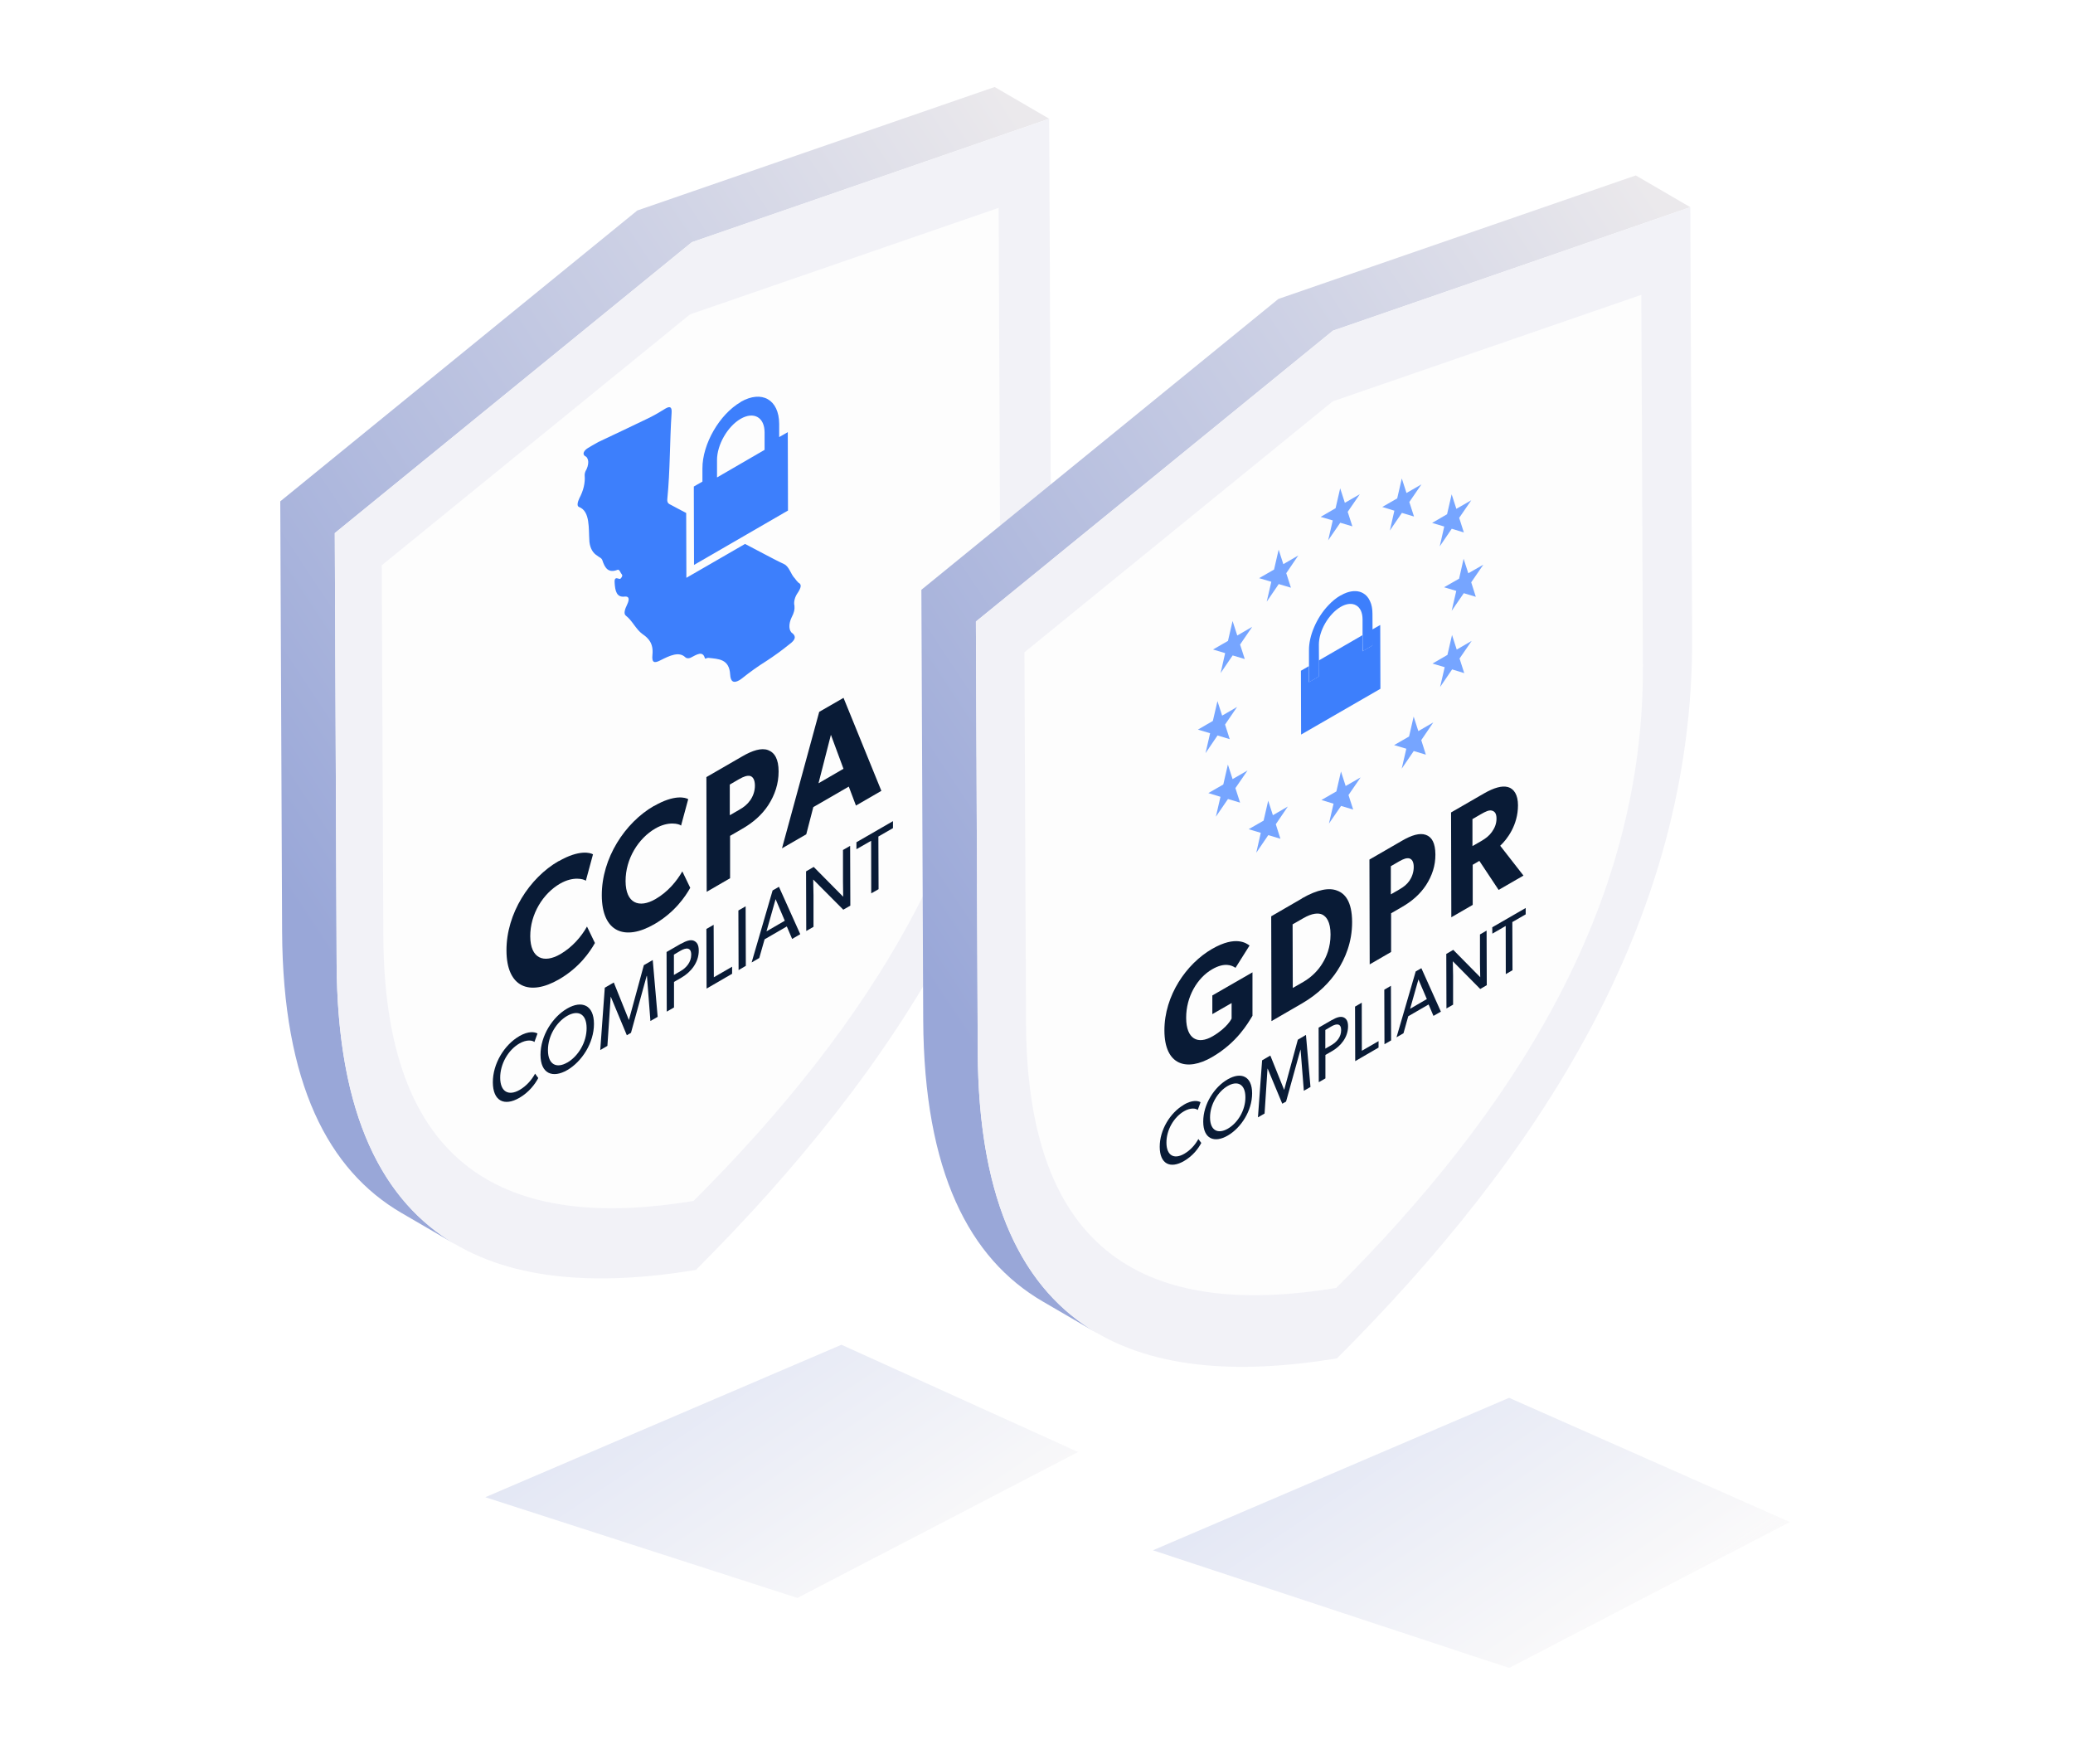 <svg width="429" height="365" viewBox="0 0 429 365" fill="none" xmlns="http://www.w3.org/2000/svg">
<g opacity="0.27" filter="url(#filter0_f_5625_27944)">
<path d="M100.43 309.793L165.016 330.635L223.118 300.44L174.142 278.246L100.43 309.793Z" fill="url(#paint0_linear_5625_27944)"/>
</g>
<g opacity="0.27" filter="url(#filter1_f_5625_27944)">
<path d="M238.594 320.772L312.307 345.121L370.409 314.926L312.307 289.226L238.594 320.772Z" fill="url(#paint1_linear_5625_27944)"/>
</g>
<path d="M217.126 24.569L205.843 18L131.882 43.554L58 103.735L58.38 192.735C58.54 224.237 67.963 242.161 83.087 250.973L94.371 257.542C79.246 248.73 69.803 230.806 69.663 199.303L69.283 110.304L143.165 50.123L217.126 24.569Z" fill="url(#paint2_linear_5625_27944)"/>
<path d="M143.165 50.104L217.126 24.569L217.506 113.569C217.806 172.228 185.477 221.313 144.005 262.769C102.433 269.598 69.943 257.983 69.663 199.304L69.283 110.304L143.165 50.124V50.104Z" fill="#F2F2F7"/>
<path d="M142.8 65.046L206.67 43L206.998 119.78C207.257 170.384 179.339 212.731 143.526 248.494C107.626 254.386 79.57 244.365 79.328 193.743L79 116.963L142.8 65.046Z" fill="white" fill-opacity="0.811"/>
<path d="M349.802 42.869L338.519 36.3L264.557 61.854L190.676 122.035L191.056 211.034C191.216 242.537 200.639 260.461 215.763 269.273L227.046 275.841C211.922 267.03 202.479 249.105 202.339 217.603L201.959 128.604L275.841 68.423L349.802 42.869Z" fill="url(#paint3_linear_5625_27944)"/>
<path d="M275.84 68.423L349.802 42.869L350.182 131.869C350.482 190.527 318.153 239.613 276.681 281.069C235.109 287.898 202.619 276.282 202.339 217.604L201.959 128.604L275.84 68.423Z" fill="#F2F2F7"/>
<path d="M275.8 83.046L339.67 61L339.998 137.78C340.257 188.384 312.339 230.731 276.526 266.494C240.626 272.386 212.57 262.365 212.328 211.743L212 134.963L275.8 83.046Z" fill="white" fill-opacity="0.811"/>
<path d="M250.815 196.354C245.527 199.412 240.952 205.988 240.971 213.223C240.989 220.458 245.6 221.759 250.815 218.737C256.03 215.714 258.244 211.721 259.195 210.183V201.189L250.888 205.97V209.835L254.877 207.545V210.75C254.877 210.75 254.017 212.637 250.961 214.414C247.906 216.191 245.49 215.037 245.472 210.622C245.454 206.208 247.796 202.325 250.833 200.566C253.395 199.083 254.877 199.705 255.682 200.255L258.591 195.639C257.987 195.236 255.828 193.459 250.815 196.354Z" fill="#091B36"/>
<path d="M267.537 204.449L267.5 191.261L269.733 189.979C271.562 188.917 272.88 188.862 273.667 189.246C274.472 189.668 275.35 190.693 275.35 193.368C275.35 196.042 274.49 198.002 273.685 199.302C272.898 200.621 271.581 202.086 269.751 203.149L267.519 204.431M269.458 185.894L263.072 189.594L263.127 211.281L269.513 207.581C272.788 205.676 275.222 203.222 276.777 200.804C278.369 198.331 279.833 194.979 279.814 190.748C279.796 186.517 278.332 184.869 276.722 184.282C275.149 183.641 272.715 183.989 269.44 185.876" fill="#091B36"/>
<path d="M287.828 185.052V179.227L289.53 178.238C290.482 177.689 291.122 177.487 291.653 177.615C292.183 177.762 292.567 178.293 292.567 179.392C292.567 180.491 292.183 181.499 291.671 182.25C291.14 183.001 290.5 183.513 289.548 184.063L287.828 185.052ZM290.152 173.952L283.4 177.854L283.455 199.541L287.883 196.976V188.972L290.189 187.635C292.128 186.517 293.848 185.07 295.111 183.147C296.373 181.187 297.069 179.117 297.05 176.791C297.032 174.465 296.337 173.183 295.074 172.743C293.812 172.285 292.092 172.816 290.152 173.952Z" fill="#091B36"/>
<path d="M304.719 175.05V169.482L306.457 168.474C307.464 167.888 308.177 167.577 308.726 167.723C309.293 167.87 309.696 168.273 309.696 169.372C309.696 170.471 309.312 171.332 308.744 172.138C308.196 172.925 307.482 173.475 306.476 174.061L304.719 175.068M307.079 164.188L300.291 168.108L300.346 189.795L304.774 187.231V178.933L306.146 178.127L310.135 184.135L315.277 181.168L310.464 174.995C311.873 173.676 314.142 170.745 314.142 166.624C314.142 164.463 313.319 163.199 312.056 162.851C310.83 162.521 309.184 162.979 307.079 164.188Z" fill="#091B36"/>
<path d="M244.995 228.591C242.178 230.221 239.982 233.793 240 237.31C240.018 240.827 242.159 241.889 245.014 240.241C246.88 239.16 247.996 237.64 248.6 236.486L247.996 235.68C247.356 236.852 246.368 237.988 245.069 238.739C242.964 239.948 241.409 239.105 241.391 236.449C241.372 233.793 242.928 231.156 245.032 229.928C246.404 229.141 247.502 229.324 247.868 229.672L248.454 228.06C247.923 227.767 246.807 227.529 244.977 228.573" fill="#091B36"/>
<path d="M254.091 233.538C252.096 234.691 250.431 233.977 250.413 231.248C250.395 228.519 252.06 225.863 254.054 224.709C256.048 223.555 257.714 224.251 257.732 227.017C257.75 229.783 256.103 232.384 254.091 233.538ZM254.054 223.335C251.291 224.929 249.004 228.464 249.004 232.072C249.004 235.681 251.328 236.56 254.072 234.966C256.817 233.373 259.122 229.838 259.122 226.229C259.122 222.621 256.799 221.742 254.054 223.335Z" fill="#091B36"/>
<path d="M270.264 214.139L268.58 215.128L265.762 225.477L265.744 225.495L262.89 218.406L261.188 219.396L260.328 231.192L261.7 230.404L262.304 221.136L262.341 221.117L265.36 228.371L266.147 227.931L269.129 217.179L269.148 217.161L269.825 225.697L271.197 224.909L270.264 214.139Z" fill="#091B36"/>
<path d="M274.271 216.978V213.113L275.516 212.381C276.614 211.74 277.547 211.74 277.547 213.15C277.547 214.56 276.632 215.604 275.534 216.246L274.271 216.978ZM275.644 211.044L272.881 212.637L272.917 223.92L274.29 223.133V218.279L275.662 217.491C277.455 216.465 278.974 214.634 278.974 212.362C278.974 211.282 278.626 210.751 278.022 210.494C277.419 210.256 276.595 210.494 275.644 211.062" fill="#091B36"/>
<path d="M281.811 207.472L280.42 208.278L280.457 219.561L285.287 216.758V215.421L281.829 217.418L281.811 207.472Z" fill="#091B36"/>
<path d="M287.847 203.974L286.475 204.78L286.511 216.063L287.884 215.275L287.847 203.974Z" fill="#091B36"/>
<path d="M291.82 208.717L293.54 202.654L295.278 206.72L291.838 208.717M294.18 200.31L292.973 201.006L289.002 214.633L290.447 213.791L291.436 210.274L295.644 207.838L296.65 210.201L298.187 209.321L294.144 200.328" fill="#091B36"/>
<path d="M307.628 192.562L306.274 193.35V199.321C306.292 200.805 306.329 202.197 306.329 202.197L300.748 196.537L299.303 197.38L299.339 208.663L300.712 207.875V201.867C300.693 200.402 300.657 198.9 300.657 198.9L306.329 204.633L307.683 203.846L307.646 192.562" fill="#091B36"/>
<path d="M315.735 187.873L308.818 191.866L308.837 193.185L311.6 191.591L311.618 201.556L313.008 200.75L312.972 190.785L315.735 189.192V187.873Z" fill="#091B36"/>
<path d="M277.345 101.034L276.393 105.155L273.301 106.95L275.808 107.683L274.856 111.804L277.363 108.159L279.87 108.91L278.9 105.906L281.407 102.261L278.314 104.038L277.345 101.034Z" fill="#76A5FF"/>
<path d="M277.511 159.63L276.559 163.751L273.467 165.528L275.974 166.297L275.022 170.4L277.529 166.755L280.036 167.506L279.066 164.502L281.573 160.857L278.48 162.634L277.511 159.63Z" fill="#76A5FF"/>
<path d="M290.098 99L289.147 103.121L286.055 104.898L288.561 105.667L287.628 109.77L290.117 106.125L292.624 106.876L291.654 103.872L294.16 100.227L291.068 102.004L290.098 99Z" fill="#76A5FF"/>
<path d="M300.493 131.384L299.542 135.505L296.449 137.3L298.974 138.051L298.023 142.154L300.511 138.509L303.018 139.278L302.048 136.256L304.555 132.611L301.463 134.406L300.493 131.384Z" fill="#76A5FF"/>
<path d="M302.889 115.613L301.956 119.735L298.846 121.511L301.371 122.262L300.419 126.384L302.926 122.739L305.415 123.489L304.463 120.486L306.97 116.841L303.859 118.617L302.889 115.613Z" fill="#76A5FF"/>
<path d="M251.948 145.067L250.997 149.17L247.904 150.965L250.429 151.716L249.478 155.838L251.966 152.174L254.491 152.944L253.522 149.921L256.01 146.276L252.918 148.071L251.948 145.067Z" fill="#76A5FF"/>
<path d="M254.108 158.199L253.157 162.32L250.064 164.097L252.571 164.867L251.62 168.988L254.127 165.324L256.633 166.075L255.663 163.071L258.17 159.426L255.078 161.203L254.108 158.199Z" fill="#76A5FF"/>
<path d="M300.417 102.279L299.465 106.401L296.373 108.196L298.88 108.947L297.947 113.05L300.435 109.405L302.942 110.174L301.972 107.152L304.479 103.507L301.387 105.283L300.417 102.279Z" fill="#76A5FF"/>
<path d="M255.077 128.49L254.125 132.612L251.033 134.388L253.54 135.139L252.607 139.26L255.095 135.615L257.602 136.366L256.632 133.362L259.139 129.699L256.047 131.494L255.077 128.49Z" fill="#76A5FF"/>
<path d="M292.552 148.271L291.6 152.393L288.508 154.169L291.033 154.92L290.081 159.042L292.57 155.397L295.077 156.148L294.125 153.144L296.614 149.48L293.521 151.275L292.552 148.271Z" fill="#76A5FF"/>
<path d="M264.612 113.727L263.661 117.848L260.568 119.625L263.093 120.376L262.142 124.497L264.63 120.852L267.155 121.603L266.186 118.599L268.674 114.935L265.582 116.731L264.612 113.727Z" fill="#76A5FF"/>
<path d="M262.45 165.673L261.499 169.794L258.406 171.571L260.913 172.322L259.98 176.443L262.468 172.798L264.975 173.549L264.024 170.545L266.512 166.882L263.42 168.677L262.45 165.673Z" fill="#76A5FF"/>
<path d="M285.634 129.314L283.987 130.249L284.005 133.564L281.937 134.755V131.439L272.917 136.659L272.935 139.956L270.886 141.147L270.867 137.832L269.221 138.784L269.257 151.991L285.67 142.521L285.634 129.314Z" fill="#3D7FFC"/>
<path d="M277.401 123.216C276.541 123.71 275.7 124.388 274.895 125.249C273.705 126.494 272.681 128.07 271.967 129.736C271.253 131.385 270.869 133.07 270.887 134.572V137.869L270.906 141.166L272.955 139.975V136.678L272.937 133.381C272.937 131.989 273.412 130.396 274.254 128.949C275.096 127.502 276.249 126.275 277.438 125.578C278.627 124.882 279.78 124.754 280.64 125.249C281.5 125.725 281.976 126.769 281.976 128.161V131.458L281.994 134.755L284.043 133.565V130.268L284.025 126.971C284.025 125.981 283.86 125.084 283.513 124.37C283.183 123.637 282.708 123.087 282.085 122.739C281.171 122.208 280 122.172 278.719 122.611C278.298 122.758 277.859 122.959 277.438 123.216" fill="#3D7FFC"/>
<path d="M115.596 178.175C109.594 181.64 104.793 188.99 104.813 196.66C104.833 204.331 109.594 206.153 115.676 202.648C119.897 200.205 122.078 196.961 123.118 195.118L121.477 191.714C120.357 193.716 118.497 195.959 115.936 197.441C112.555 199.384 109.754 198.362 109.734 193.736C109.714 189.11 112.395 184.864 115.896 182.842C118.617 181.26 120.837 181.88 121.237 182.241L122.718 176.774C122.178 176.433 119.857 175.752 115.616 178.195" fill="#091B36"/>
<path d="M135.322 166.76C129.321 170.224 124.519 177.574 124.539 185.245C124.559 192.915 129.321 194.737 135.402 191.233C139.624 188.789 141.804 185.545 142.844 183.703L141.204 180.298C140.064 182.301 138.223 184.544 135.662 186.026C132.281 187.988 129.481 186.947 129.461 182.321C129.441 177.694 132.121 173.449 135.622 171.426C138.343 169.844 140.564 170.465 140.944 170.825L142.424 165.358C141.884 165.017 139.584 164.317 135.342 166.78" fill="#091B36"/>
<path d="M151.027 168.703V162.334L152.887 161.253C153.928 160.652 154.628 160.431 155.228 160.552C155.788 160.712 156.208 161.293 156.228 162.494C156.248 163.696 155.808 164.817 155.248 165.598C154.648 166.44 153.968 167 152.907 167.601L151.027 168.683M153.568 156.526L146.186 160.792L146.246 184.524L151.087 181.72V172.948L153.608 171.486C155.728 170.265 157.609 168.703 158.989 166.6C160.37 164.457 161.13 162.174 161.13 159.63C161.13 157.087 160.33 155.725 158.949 155.204C157.569 154.684 155.688 155.285 153.568 156.526Z" fill="#091B36"/>
<path d="M169.392 162.054L171.953 152.04L174.554 159.07L169.412 162.054M174.574 144.39L169.532 147.294L161.83 175.532L166.852 172.628L168.312 167.001L175.654 162.755L177.135 166.68L182.396 163.636L174.554 144.37" fill="#091B36"/>
<path d="M107.454 214.404C104.373 216.186 101.972 220.092 101.992 223.957C102.012 227.822 104.353 228.963 107.474 227.161C109.515 225.979 110.735 224.297 111.395 223.056L110.735 222.154C110.035 223.436 108.954 224.698 107.534 225.519C105.233 226.841 103.533 225.899 103.513 223.015C103.493 220.132 105.193 217.228 107.494 215.906C108.994 215.045 110.195 215.245 110.595 215.606L111.235 213.843C110.655 213.523 109.434 213.262 107.434 214.404" fill="#091B36"/>
<path d="M117.397 219.851C115.216 221.113 113.416 220.332 113.396 217.328C113.376 214.323 115.176 211.46 117.377 210.198C119.578 208.936 121.378 209.697 121.398 212.701C121.418 215.705 119.618 218.569 117.417 219.851M117.377 208.676C114.356 210.418 111.855 214.303 111.855 218.249C111.855 222.194 114.396 223.155 117.397 221.413C120.398 219.671 122.919 215.805 122.919 211.86C122.919 207.915 120.378 206.934 117.377 208.676Z" fill="#091B36"/>
<path d="M135.082 198.643L133.241 199.704L130.16 211.019L130.14 211.039L127.02 203.289L125.159 204.37L124.219 217.268L125.699 216.406L126.379 206.253L126.399 206.233L129.72 214.203L130.581 213.703L133.822 201.947L133.882 201.927L134.602 211.26L136.102 210.398L135.082 198.643Z" fill="#091B36"/>
<path d="M139.464 201.747V197.521L140.824 196.72C142.025 196.019 143.045 196.019 143.045 197.541C143.045 199.063 142.045 200.245 140.844 200.926L139.464 201.727M140.964 195.238L137.943 196.98L137.983 209.317L139.484 208.456V203.169L140.984 202.307C142.945 201.186 144.625 199.163 144.605 196.68C144.605 195.498 144.225 194.918 143.545 194.637C142.885 194.377 141.985 194.677 140.944 195.278" fill="#091B36"/>
<path d="M147.686 191.353L146.186 192.214L146.226 204.55L151.507 201.486V200.024L147.726 202.207L147.686 191.353Z" fill="#091B36"/>
<path d="M154.307 187.527L152.807 188.389L152.847 200.725L154.347 199.844L154.307 187.527Z" fill="#091B36"/>
<path d="M158.628 192.695L160.508 186.046L162.409 190.512L158.648 192.695M161.209 183.483L159.888 184.244L155.547 199.144L157.127 198.223L158.228 194.358L162.829 191.694L163.929 194.277L165.61 193.296L161.189 183.463" fill="#091B36"/>
<path d="M175.913 175.03L174.453 175.871V182.4C174.473 184.022 174.493 185.544 174.493 185.544L168.391 179.376L166.811 180.297L166.851 192.634L168.351 191.773V185.224C168.331 183.602 168.291 181.98 168.291 181.98L174.513 188.228L175.973 187.387L175.933 175.05" fill="#091B36"/>
<path d="M184.799 169.904L177.236 174.27V175.712L180.277 173.97L180.297 184.844L181.818 183.983L181.778 173.089L184.799 171.346V169.904Z" fill="#091B36"/>
<path d="M148.385 98.769V95.164C148.385 92.04 150.566 88.214 153.287 86.652C156.008 85.09 158.228 86.352 158.228 89.476V93.081L148.385 98.788M153.287 83.188C148.906 85.711 145.344 91.879 145.365 96.926V99.65L144.344 100.23L143.584 100.671V101.572L143.624 115.992V116.893L144.384 116.452L162.309 106.078L163.07 105.638V104.737L163.03 90.317V89.416L162.269 89.856L161.249 90.437V87.714C161.229 82.667 157.648 80.644 153.267 83.168" fill="#3D7FFC"/>
<path d="M122.258 92.36C122.038 92.48 121.838 92.6 121.638 92.721C120.818 93.241 120.477 93.942 121.058 94.363C121.258 94.443 121.438 94.603 121.538 94.803C121.658 95.024 121.718 95.264 121.738 95.564C121.738 95.865 121.698 96.205 121.598 96.526C121.498 96.866 121.338 97.227 121.158 97.527C121.018 97.868 120.978 98.188 120.998 98.448C121.058 99.129 120.998 99.91 120.818 100.691C120.637 101.492 120.317 102.293 119.897 103.095C119.557 103.816 119.317 104.697 119.817 104.897C122.178 105.778 121.778 109.363 121.978 112.107C122.118 113.428 122.698 114.43 123.558 114.95C123.918 115.291 124.499 115.411 124.659 115.932C125.179 117.534 125.899 118.655 127.82 117.894C128.1 117.794 128.34 118.275 128.5 118.595C128.62 118.796 128.94 118.956 128.66 119.416C128.56 119.577 128.48 119.677 128.4 119.737C128.22 119.837 128.06 119.737 127.9 119.697C127.68 119.617 127.52 119.617 127.399 119.697C127.219 119.797 127.159 120.077 127.199 120.598C127.299 122.3 127.62 123.642 129.26 123.442C130.1 123.342 130.4 123.822 129.74 125.184C129.34 126.005 129 127.007 129.52 127.387C130.86 128.409 131.601 130.231 132.981 131.212C134.181 132.033 135.262 133.115 135.022 135.478C134.842 137.16 135.422 137.28 136.682 136.62C138.583 135.658 140.483 134.757 141.784 135.959C142.044 136.239 142.464 136.279 142.904 136.099C144.184 135.438 145.465 134.557 145.885 136.239C145.925 136.359 146.365 136.099 146.585 136.119C148.666 136.359 150.926 136.299 151.106 139.584C151.186 141.045 151.807 141.426 152.967 140.765C153.147 140.665 153.327 140.545 153.527 140.385C155.208 139.043 156.888 137.841 158.589 136.78C160.189 135.738 161.769 134.597 163.33 133.335C164.59 132.414 164.79 131.753 164.05 131.072C163.65 130.852 163.41 130.391 163.37 129.77C163.33 129.17 163.49 128.429 163.83 127.728C164.05 127.327 164.23 126.886 164.33 126.486C164.43 126.065 164.45 125.665 164.41 125.324C164.31 124.964 164.33 124.503 164.45 124.023C164.57 123.542 164.81 123.041 165.13 122.601C165.811 121.539 165.931 120.898 165.23 120.558C164.97 120.298 164.71 120.017 164.49 119.677C163.63 118.836 163.37 117.254 162.25 116.713C160.869 116.072 159.529 115.351 158.188 114.65C156.848 113.949 155.508 113.248 154.187 112.547L142.044 119.557L142.004 106.139C140.963 105.598 139.923 105.057 138.903 104.496C138.463 104.276 138.003 104.136 138.103 103.215C138.703 97.147 138.583 91.439 138.983 85.471C139.083 84.149 138.643 84.009 137.722 84.53C137.662 84.57 137.582 84.61 137.522 84.65C137.082 84.93 136.642 85.191 136.202 85.451C135.542 85.831 134.882 86.192 134.221 86.512C130.64 88.255 127.059 89.917 123.818 91.459C123.178 91.819 122.698 92.1 122.258 92.34" fill="#3D7FFC"/>
<defs>
<filter id="filter0_f_5625_27944" x="83.056" y="260.873" width="157.436" height="87.135" filterUnits="userSpaceOnUse" color-interpolation-filters="sRGB">
<feFlood flood-opacity="0" result="BackgroundImageFix"/>
<feBlend mode="normal" in="SourceGraphic" in2="BackgroundImageFix" result="shape"/>
<feGaussianBlur stdDeviation="8.687" result="effect1_foregroundBlur_5625_27944"/>
</filter>
<filter id="filter1_f_5625_27944" x="221.22" y="271.852" width="166.561" height="90.642" filterUnits="userSpaceOnUse" color-interpolation-filters="sRGB">
<feFlood flood-opacity="0" result="BackgroundImageFix"/>
<feBlend mode="normal" in="SourceGraphic" in2="BackgroundImageFix" result="shape"/>
<feGaussianBlur stdDeviation="8.687" result="effect1_foregroundBlur_5625_27944"/>
</filter>
<linearGradient id="paint0_linear_5625_27944" x1="237.798" y1="380.34" x2="161.731" y2="266.086" gradientUnits="userSpaceOnUse">
<stop stop-color="#EBE9EC" stop-opacity="0"/>
<stop offset="0.51" stop-color="#EBE9EC"/>
<stop offset="0.985" stop-color="#99A7D8"/>
</linearGradient>
<linearGradient id="paint1_linear_5625_27944" x1="375.962" y1="391.32" x2="299.895" y2="277.065" gradientUnits="userSpaceOnUse">
<stop stop-color="#EBE9EC" stop-opacity="0"/>
<stop offset="0.51" stop-color="#EBE9EC"/>
<stop offset="0.985" stop-color="#99A7D8"/>
</linearGradient>
<linearGradient id="paint2_linear_5625_27944" x1="225.978" y1="46.145" x2="46.092" y2="165.391" gradientUnits="userSpaceOnUse">
<stop offset="0.003" stop-color="#EBE9EC"/>
<stop offset="1" stop-color="#99A7D8"/>
</linearGradient>
<linearGradient id="paint3_linear_5625_27944" x1="358.654" y1="64.445" x2="178.767" y2="183.69" gradientUnits="userSpaceOnUse">
<stop offset="0.003" stop-color="#EBE9EC"/>
<stop offset="1" stop-color="#99A7D8"/>
</linearGradient>
</defs>
</svg>
